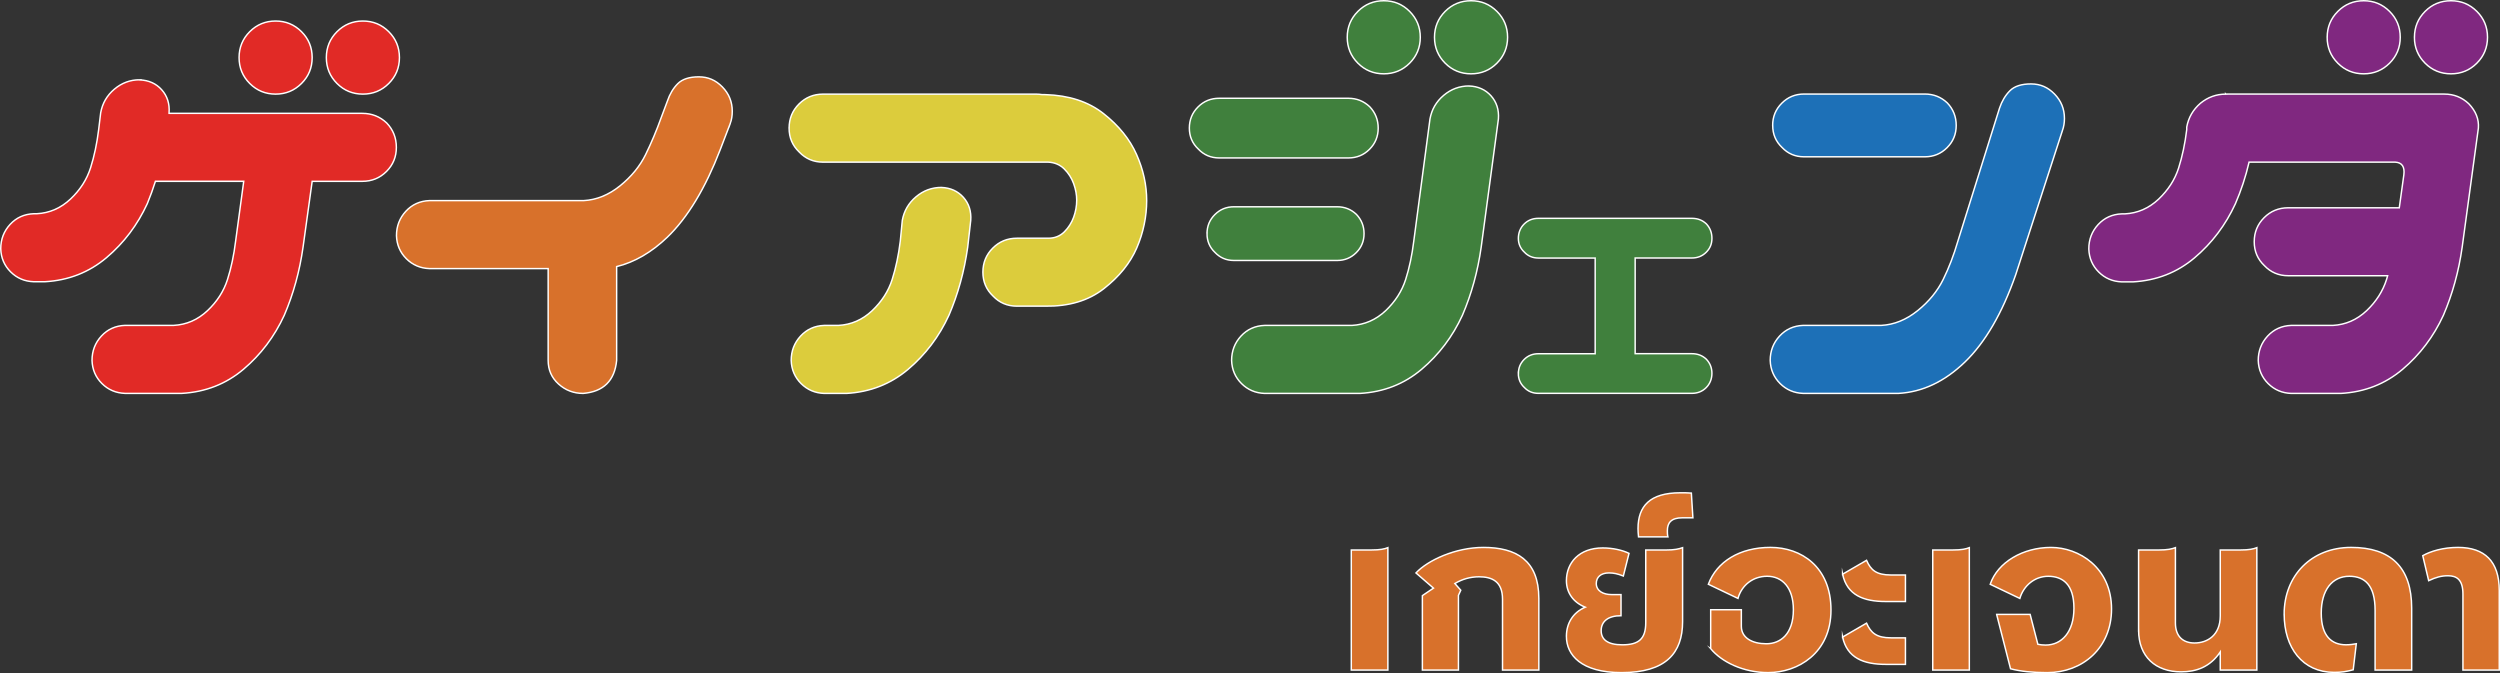<?xml version="1.0" encoding="UTF-8"?>
<svg id="Layer_2" data-name="Layer 2" xmlns="http://www.w3.org/2000/svg" viewBox="0 0 1700.8 458.1">
  <rect x="0" y="0" width="1700.8" height="458.1" fill="#333333" stroke="none"/>
  <defs>
    <style>
      .cls-1 {
        fill: #d8712b;
      }

      .cls-1, .cls-2, .cls-3, .cls-4, .cls-5, .cls-6 {
        stroke: #fff;
        stroke-miterlimit: 10;
      }

      .cls-2 {
        fill: #802880;
      }

      .cls-3 {
        fill: #1d70b7;
      }

      .cls-4 {
        fill: #e12a26;
      }

      .cls-5 {
        fill: #dccc3c;
      }

      .cls-6 {
        fill: #40803d;
      }
    </style>
  </defs>
  <g id="Layer_1-2" data-name="Layer 1">
    <g id="Layer_1-2" data-name="Layer 1-2">
      <path class="cls-4" d="M95,54.35c6.22.24,11.23,2.48,15.01,6.72,3.81,4.26,5.47,9.49,5.01,15.71v.34h131.5c6.43,0,11.95,2.19,16.58,6.55,4.36,4.6,6.55,10.12,6.55,16.58s-2.24,11.9-6.72,16.38c-4.48,4.48-9.95,6.72-16.38,6.72h-34.17l-6.22,44.86c-2.31,16.34-6.55,31.76-12.77,46.26-6.67,14.5-15.93,26.74-27.78,36.77-11.85,10-25.83,15.47-41.92,16.38h-38.65c-6.22-.22-11.44-2.48-15.71-6.72-4.26-4.26-6.51-9.49-6.72-15.71,0-6.43,2.12-11.95,6.38-16.58,4.26-4.6,9.61-7.01,16.05-7.25h33.13c8.75-.46,16.38-3.81,22.96-10,6.58-6.19,11.11-13.3,13.64-21.23s4.36-16.62,5.52-26.07l5.52-40.72h-60.07c-1.61,5.06-3.45,10.12-5.52,15.18-6.67,14.5-15.93,26.74-27.78,36.77-11.85,10-25.83,15.47-41.92,16.38h-7.59c-6.22-.22-11.44-2.48-15.71-6.72-4.26-4.26-6.51-9.49-6.72-15.71,0-6.43,2.12-11.95,6.38-16.58,4.26-4.6,9.61-7.01,16.05-7.25h2.07c8.75-.46,16.38-3.81,22.96-10,6.58-6.19,11.11-13.3,13.64-21.23,2.53-7.93,4.36-16.62,5.52-26.07l1.37-11.4c1.16-6.43,4.26-11.78,9.32-16.05s10.82-6.38,17.25-6.38l-.07.05ZM162.65,39.17c0-6.89,2.41-12.77,7.25-17.61s10.7-7.25,17.61-7.25,12.77,2.41,17.61,7.25c4.84,4.84,7.25,10.7,7.25,17.61s-2.41,12.77-7.25,17.61c-4.84,4.84-10.7,7.25-17.61,7.25s-12.77-2.41-17.61-7.25-7.25-10.7-7.25-17.61ZM222.02,39.17c0-6.89,2.41-12.77,7.25-17.61s10.7-7.25,17.61-7.25,12.77,2.41,17.61,7.25c4.84,4.84,7.25,10.7,7.25,17.61s-2.41,12.77-7.25,17.61c-4.84,4.84-10.7,7.25-17.61,7.25s-12.77-2.41-17.61-7.25-7.25-10.7-7.25-17.61Z"/>
      <path class="cls-1" d="M496.81,84.03l-6.89,17.95c-10.12,26.24-22.09,46.02-35.9,59.37-10.82,10.36-22.31,17.03-34.5,20.02v63.85c-1.37,13.81-8.96,21.27-22.77,22.43-6.43,0-12.02-2.12-16.75-6.38s-7.08-9.61-7.08-16.05v-62.48h-80.76c-6.22-.22-11.44-2.48-15.71-6.72-4.26-4.26-6.51-9.49-6.72-15.71,0-6.43,2.12-11.95,6.38-16.58,4.26-4.6,9.61-7.01,16.05-7.25h104.93c8.75-.46,16.96-3.81,24.67-10,7.71-6.22,13.52-13.3,17.42-21.23,3.9-7.93,7.47-16.38,10.7-25.37l4.14-11.04c1.61-4.84,3.98-8.79,7.08-11.9,3.11-3.11,7.88-4.65,14.31-4.65s11.57,2.31,16.05,6.89c4.48,4.6,6.72,10.12,6.72,16.58,0,2.99-.46,5.76-1.37,8.29v-.02Z"/>
      <path class="cls-5" d="M536.85,87.14c0-6.43,2.24-11.9,6.72-16.38,4.48-4.48,9.95-6.72,16.38-6.72h144.95c1.37,0,2.77.12,4.14.34h2.07c16.09.46,29.35,4.77,39.68,12.94,10.36,8.17,17.83,17.42,22.43,27.78s6.89,20.82,6.89,31.42-2.24,21.73-6.72,32.09c-4.48,10.36-11.97,19.61-22.43,27.78-10.48,8.17-23.76,12.14-39.85,11.9h-19.32c-6.43,0-11.85-2.29-16.22-6.89-4.6-4.36-6.89-9.78-6.89-16.22s2.24-11.9,6.72-16.38c4.48-4.48,9.95-6.72,16.38-6.72h21.4c4.36,0,8-1.45,10.87-4.31s5.01-6.22,6.38-10,2.07-7.64,2.07-11.57c0-3.69-.7-7.42-2.07-11.23s-3.52-7.13-6.38-10c-2.87-2.87-6.51-4.43-10.87-4.65h-153.24c-6.43,0-11.85-2.29-16.22-6.89-4.6-4.36-6.89-9.78-6.89-16.22v-.07ZM640.39,127.52c6.22.24,11.2,2.48,15.01,6.72,3.78,4.26,5.47,9.49,5.01,15.71l-2.07,18.29c-2.31,16.34-6.55,31.76-12.77,46.26-6.67,14.5-15.93,26.74-27.78,36.77-11.85,10-25.83,15.47-41.92,16.38h-15.18c-6.22-.22-11.44-2.48-15.71-6.72-4.26-4.26-6.51-9.49-6.72-15.71,0-6.43,2.12-11.95,6.38-16.58,4.26-4.6,9.61-7.01,16.05-7.25h9.66c8.75-.46,16.38-3.81,22.96-10,6.55-6.22,11.11-13.3,13.64-21.23s4.36-16.62,5.52-26.07l1.37-14.14c1.16-6.43,4.26-11.78,9.32-16.05,5.06-4.26,10.82-6.38,17.25-6.38h-.02Z"/>
      <path class="cls-6" d="M809.14,87.14c0-5.66,1.98-10.46,5.9-14.38,3.93-3.95,8.75-5.9,14.38-5.9h87.89c5.66,0,10.5,1.93,14.55,5.76,3.83,4.05,5.76,8.89,5.76,14.55s-1.98,10.46-5.9,14.38c-3.93,3.95-8.75,5.9-14.38,5.9h-87.89c-5.66,0-10.41-2.02-14.24-6.07-4.05-3.83-6.07-8.58-6.07-14.24h0ZM821.16,158.94c0-5.08,1.76-9.4,5.32-12.94,3.54-3.54,7.85-5.32,12.94-5.32h70.31c5.08,0,9.44,1.73,13.08,5.18,3.45,3.64,5.18,8,5.18,13.08s-1.76,9.4-5.32,12.94c-3.54,3.54-7.85,5.32-12.94,5.32h-70.31c-5.08,0-9.35-1.81-12.82-5.45-3.64-3.45-5.45-7.71-5.45-12.82h0ZM999.38,58.49c6.22.24,11.2,2.48,15.01,6.72,3.78,4.26,5.47,9.49,5.01,15.71l-11.73,87.32c-2.31,16.34-6.55,31.76-12.77,46.26-6.67,14.5-15.93,26.74-27.78,36.77-11.85,10.02-25.83,15.47-41.92,16.38h-64.88c-6.22-.22-11.44-2.48-15.71-6.72-4.26-4.26-6.51-9.49-6.72-15.71,0-6.43,2.12-11.95,6.38-16.58,4.26-4.6,9.61-7.01,16.05-7.25h59.37c8.75-.46,16.38-3.81,22.96-10,6.55-6.22,11.08-13.3,13.64-21.23,2.53-7.93,4.36-16.62,5.52-26.07l11.03-83.17c1.16-6.43,4.26-11.78,9.32-16.05,5.06-4.26,10.82-6.38,17.25-6.38h-.02ZM916.55,25.36c0-6.89,2.41-12.77,7.25-17.61s10.7-7.25,17.61-7.25,12.77,2.41,17.59,7.25c4.82,4.84,7.25,10.7,7.25,17.61s-2.41,12.77-7.25,17.61c-4.84,4.84-10.7,7.25-17.59,7.25s-12.77-2.41-17.61-7.25c-4.84-4.84-7.25-10.7-7.25-17.61ZM975.92,25.36c0-6.89,2.41-12.77,7.25-17.61s10.7-7.25,17.61-7.25,12.77,2.41,17.61,7.25,7.25,10.7,7.25,17.61-2.41,12.77-7.25,17.61c-4.84,4.84-10.7,7.25-17.61,7.25s-12.77-2.41-17.61-7.25c-4.84-4.84-7.25-10.7-7.25-17.61ZM1033,254.02c0-3.71,1.3-6.84,3.9-9.47,2.6-2.6,5.85-3.9,9.71-3.9h38.62v-65.1h-38.62c-3.88,0-7.06-1.35-9.59-4.05-2.7-2.53-4.05-5.64-4.05-9.35s1.3-7.11,3.9-9.71,5.85-3.9,9.71-3.9h104.47c3.88,0,7.16,1.25,9.83,3.78,2.53,2.7,3.78,5.98,3.78,9.83s-1.3,6.87-3.9,9.47-5.85,3.9-9.71,3.9h-38.62v65.1h38.62c3.88,0,7.16,1.25,9.83,3.78,2.53,2.7,3.78,5.88,3.78,9.59s-1.3,7.11-3.9,9.71-5.85,3.9-9.71,3.9h-104.47c-3.88,0-7.06-1.35-9.59-4.05-2.7-2.53-4.05-5.71-4.05-9.59l.05.05Z"/>
      <path class="cls-3" d="M1205.97,85.33c0-5.95,2.07-10.99,6.22-15.13,4.14-4.14,9.18-6.22,15.13-6.22h82.18c5.95,0,11.04,2.02,15.3,6.05,4.02,4.24,6.05,9.35,6.05,15.3s-2.07,10.99-6.22,15.13c-4.14,4.14-9.18,6.22-15.13,6.22h-82.18c-5.95,0-10.94-2.12-14.96-6.36-4.24-4.02-6.36-9.01-6.36-14.96l-.02-.02ZM1403.1,88.85l-31.76,98.01c-9.2,26.24-20.7,46.02-34.5,59.37-13.81,13.35-28.89,20.48-45.22,21.4h-64.88c-6.22-.22-11.44-2.48-15.71-6.72-4.26-4.26-6.51-9.49-6.72-15.71,0-6.43,2.12-11.95,6.38-16.58,4.26-4.6,9.61-7.01,16.05-7.25h53.15c8.75-.46,16.96-3.81,24.67-10,7.71-6.19,13.52-13.3,17.42-21.23,3.9-7.93,7.25-16.62,10-26.07l28.31-90.42c1.61-4.84,3.98-8.79,7.08-11.9,3.11-3.11,7.88-4.65,14.34-4.65s11.57,2.31,16.05,6.89c4.48,4.6,6.72,10.12,6.72,16.58,0,2.99-.46,5.76-1.37,8.29h0Z"/>
      <path class="cls-2" d="M1514.2,64.01h148.76c6.43,0,11.95,2.19,16.58,6.55,4.84,5.06,7.01,10.58,6.55,16.58l-11.04,81.1c-2.31,16.34-6.55,31.76-12.77,46.26-6.67,14.5-15.93,26.74-27.78,36.77-11.85,10-25.83,15.47-41.92,16.38h-33.83c-6.22-.22-11.44-2.48-15.71-6.72-4.26-4.26-6.51-9.49-6.72-15.71,0-6.43,2.12-11.95,6.38-16.58,4.26-4.6,9.61-7.01,16.05-7.25h28.31c8.75-.46,16.38-3.81,22.96-10,6.55-6.22,11.11-13.35,13.64-21.4.22-.7.46-1.49.7-2.41h-67.66c-6.43,0-11.85-2.29-16.22-6.89-4.6-4.36-6.89-9.78-6.89-16.22s2.24-11.9,6.72-16.38c4.48-4.48,9.95-6.72,16.38-6.72h75.58l3.11-22.43c.7-5.52-1.28-8.38-5.88-8.63h-99.41c-2.31,9.9-5.42,19.32-9.32,28.31-6.67,14.5-15.93,26.74-27.78,36.77-11.85,10.02-25.83,15.47-41.92,16.38h-7.59c-6.22-.22-11.44-2.48-15.71-6.72-4.26-4.26-6.51-9.49-6.72-15.71,0-6.43,2.12-11.95,6.38-16.58,4.26-4.6,9.61-7.01,16.05-7.25h2.07c8.75-.46,16.38-3.81,22.96-10,6.55-6.22,11.11-13.3,13.64-21.23,2.53-7.93,4.36-16.62,5.52-26.07v-1.73c1.16-6.43,4.26-11.85,9.32-16.22,5.06-4.14,10.82-6.22,17.25-6.22l-.05-.05ZM1583.23,25.36c0-6.89,2.41-12.77,7.25-17.61s10.7-7.25,17.59-7.25,12.77,2.41,17.61,7.25,7.25,10.7,7.25,17.61-2.41,12.77-7.25,17.61c-4.84,4.84-10.7,7.25-17.61,7.25s-12.77-2.41-17.61-7.25c-4.84-4.84-7.25-10.7-7.25-17.61h.02ZM1642.6,25.36c0-6.89,2.41-12.77,7.25-17.61,4.82-4.84,10.67-7.25,17.59-7.25s12.77,2.41,17.61,7.25c4.84,4.84,7.25,10.7,7.25,17.61s-2.41,12.77-7.25,17.61c-4.84,4.84-10.7,7.25-17.61,7.25s-12.77-2.41-17.61-7.25c-4.84-4.84-7.25-10.7-7.25-17.61h.02Z"/>
    </g>
    <g>
      <path class="cls-1" d="M944.2,455.85h-24.89v-81.68h13.5c6.31,0,9.11-.7,11.39-1.58v83.25Z"/>
      <path class="cls-1" d="M967.68,405.2l7.54-5.08-11.92-10.34c8.06-8.59,26.82-17.35,45.92-17.35,22.08,0,37.68,8.59,37.68,34.7v48.73h-24.71v-48.2c0-12.44-7.54-15.25-15.95-15.25-5.96,0-11.39,1.58-16.48,4.56l4.03,4.56-1.58,3.51v50.83h-24.54v-50.65Z"/>
      <path class="cls-1" d="M1065.66,432.89c0-8.76,4.38-16.13,12.79-19.81-8.24-3.33-12.79-9.99-12.79-18.05,0-12.09,8.59-22.26,24.71-22.26,7.01,0,13.5,1.58,17.88,3.68l-3.86,15.42c-4.03-1.58-6.66-2.1-9.82-2.1-5.61,0-8.59,2.98-8.59,7.19,0,5.08,4.73,7.54,10.34,7.54h6.49v14.37c-8.76,0-13.5,3.86-13.5,10.17,0,5.78,4.03,9.64,14.37,9.64,11.22,0,15.95-4.03,15.95-15.07v-49.43h13.5c6.31,0,8.94-.7,11.57-1.58v50.3c0,21.38-11.39,34.7-41.54,34.7-27.52,0-37.51-12.09-37.51-24.71Z"/>
      <path class="cls-1" d="M1114.38,359.62c0-15.25,8.06-24.36,28.74-24.36,2.8,0,5.26,0,7.54.18l1.05,16.83h-7.19c-7.54,0-10.17,3.33-10.17,8.76,0,1.23,0,2.8.35,4.21h-19.98c-.18-1.93-.35-3.86-.35-5.61Z"/>
      <path class="cls-1" d="M1163.81,441.3v-26.47h20.86v11.22c0,7.89,7.36,11.92,17,11.92s18.4-6.66,18.4-23.14c0-15.07-7.54-22.79-17.88-22.79-9.64,0-17.35,6.13-19.81,15.07l-20.16-9.64c5.78-15.42,21.38-25.06,42.24-25.06s41.19,13.15,41.19,42.59-22.61,42.59-42.77,42.59c-17,0-31.72-7.36-39.09-16.3Z"/>
      <path class="cls-1" d="M1253.54,390.65l16.3-9.46c2.98,6.84,6.84,9.99,16.65,9.99h9.82v18.05h-13.32c-15.07,0-26.29-4.21-29.45-18.58ZM1253.54,433.41l16.3-9.46c2.98,6.66,6.84,9.99,16.65,9.99h9.82v18.05h-13.32c-15.25,0-26.29-4.38-29.45-18.58Z"/>
      <path class="cls-1" d="M1339.77,455.85h-24.89v-81.68h13.5c6.31,0,9.11-.7,11.39-1.58v83.25Z"/>
      <path class="cls-1" d="M1358.35,417.99h22.79l5.26,20.33c1.58.35,3.51.53,5.26.53,10.87,0,19.28-8.76,19.28-25.06s-7.71-21.73-17.53-21.73c-8.94,0-16.65,6.13-19.28,15.07l-20.16-9.64c5.08-15.07,22.43-25.06,41.36-25.06s41.19,13.67,41.19,41.89c0,26.64-19.81,43.29-43.82,43.29-9.99,0-18.23-.88-24.89-2.63l-9.46-36.98Z"/>
      <path class="cls-1" d="M1454.92,428.68v-54.51h13.67c6.14,0,8.94-.7,11.39-1.58v51.18c0,9.46,5.43,13.67,12.97,13.67,8.94,0,17.53-5.43,17.53-18.4v-44.87h13.5c6.31,0,9.11-.7,11.39-1.58v83.25h-24.89v-12.27c-7.01,10.34-16.48,13.5-26.64,13.5-17.18,0-28.92-10.17-28.92-28.39Z"/>
      <path class="cls-1" d="M1553.95,417.82c0-26.29,18.58-45.4,45.57-45.4s41.19,13.5,41.19,41.36v42.07h-24.89v-40.66c0-16.83-6.84-23.14-17.53-23.14-11.74,0-19.1,9.46-19.1,25.06s7.01,21.56,16.83,21.56c2.63,0,5.08-.35,7.01-.7l-2.1,17.7c-4.73,1.23-7.71,1.75-12.97,1.75-21.56,0-34-16.83-34-39.61Z"/>
      <path class="cls-1" d="M1675.59,404.32c0-9.99-4.21-12.62-10.17-12.62-4.56,0-8.24,1.05-13.15,3.33l-4.03-17c5.26-2.98,13.85-5.61,24.01-5.61,18.05,0,28.04,9.46,28.04,29.27v54.16h-24.71v-51.53Z"/>
    </g>
  </g>
</svg>